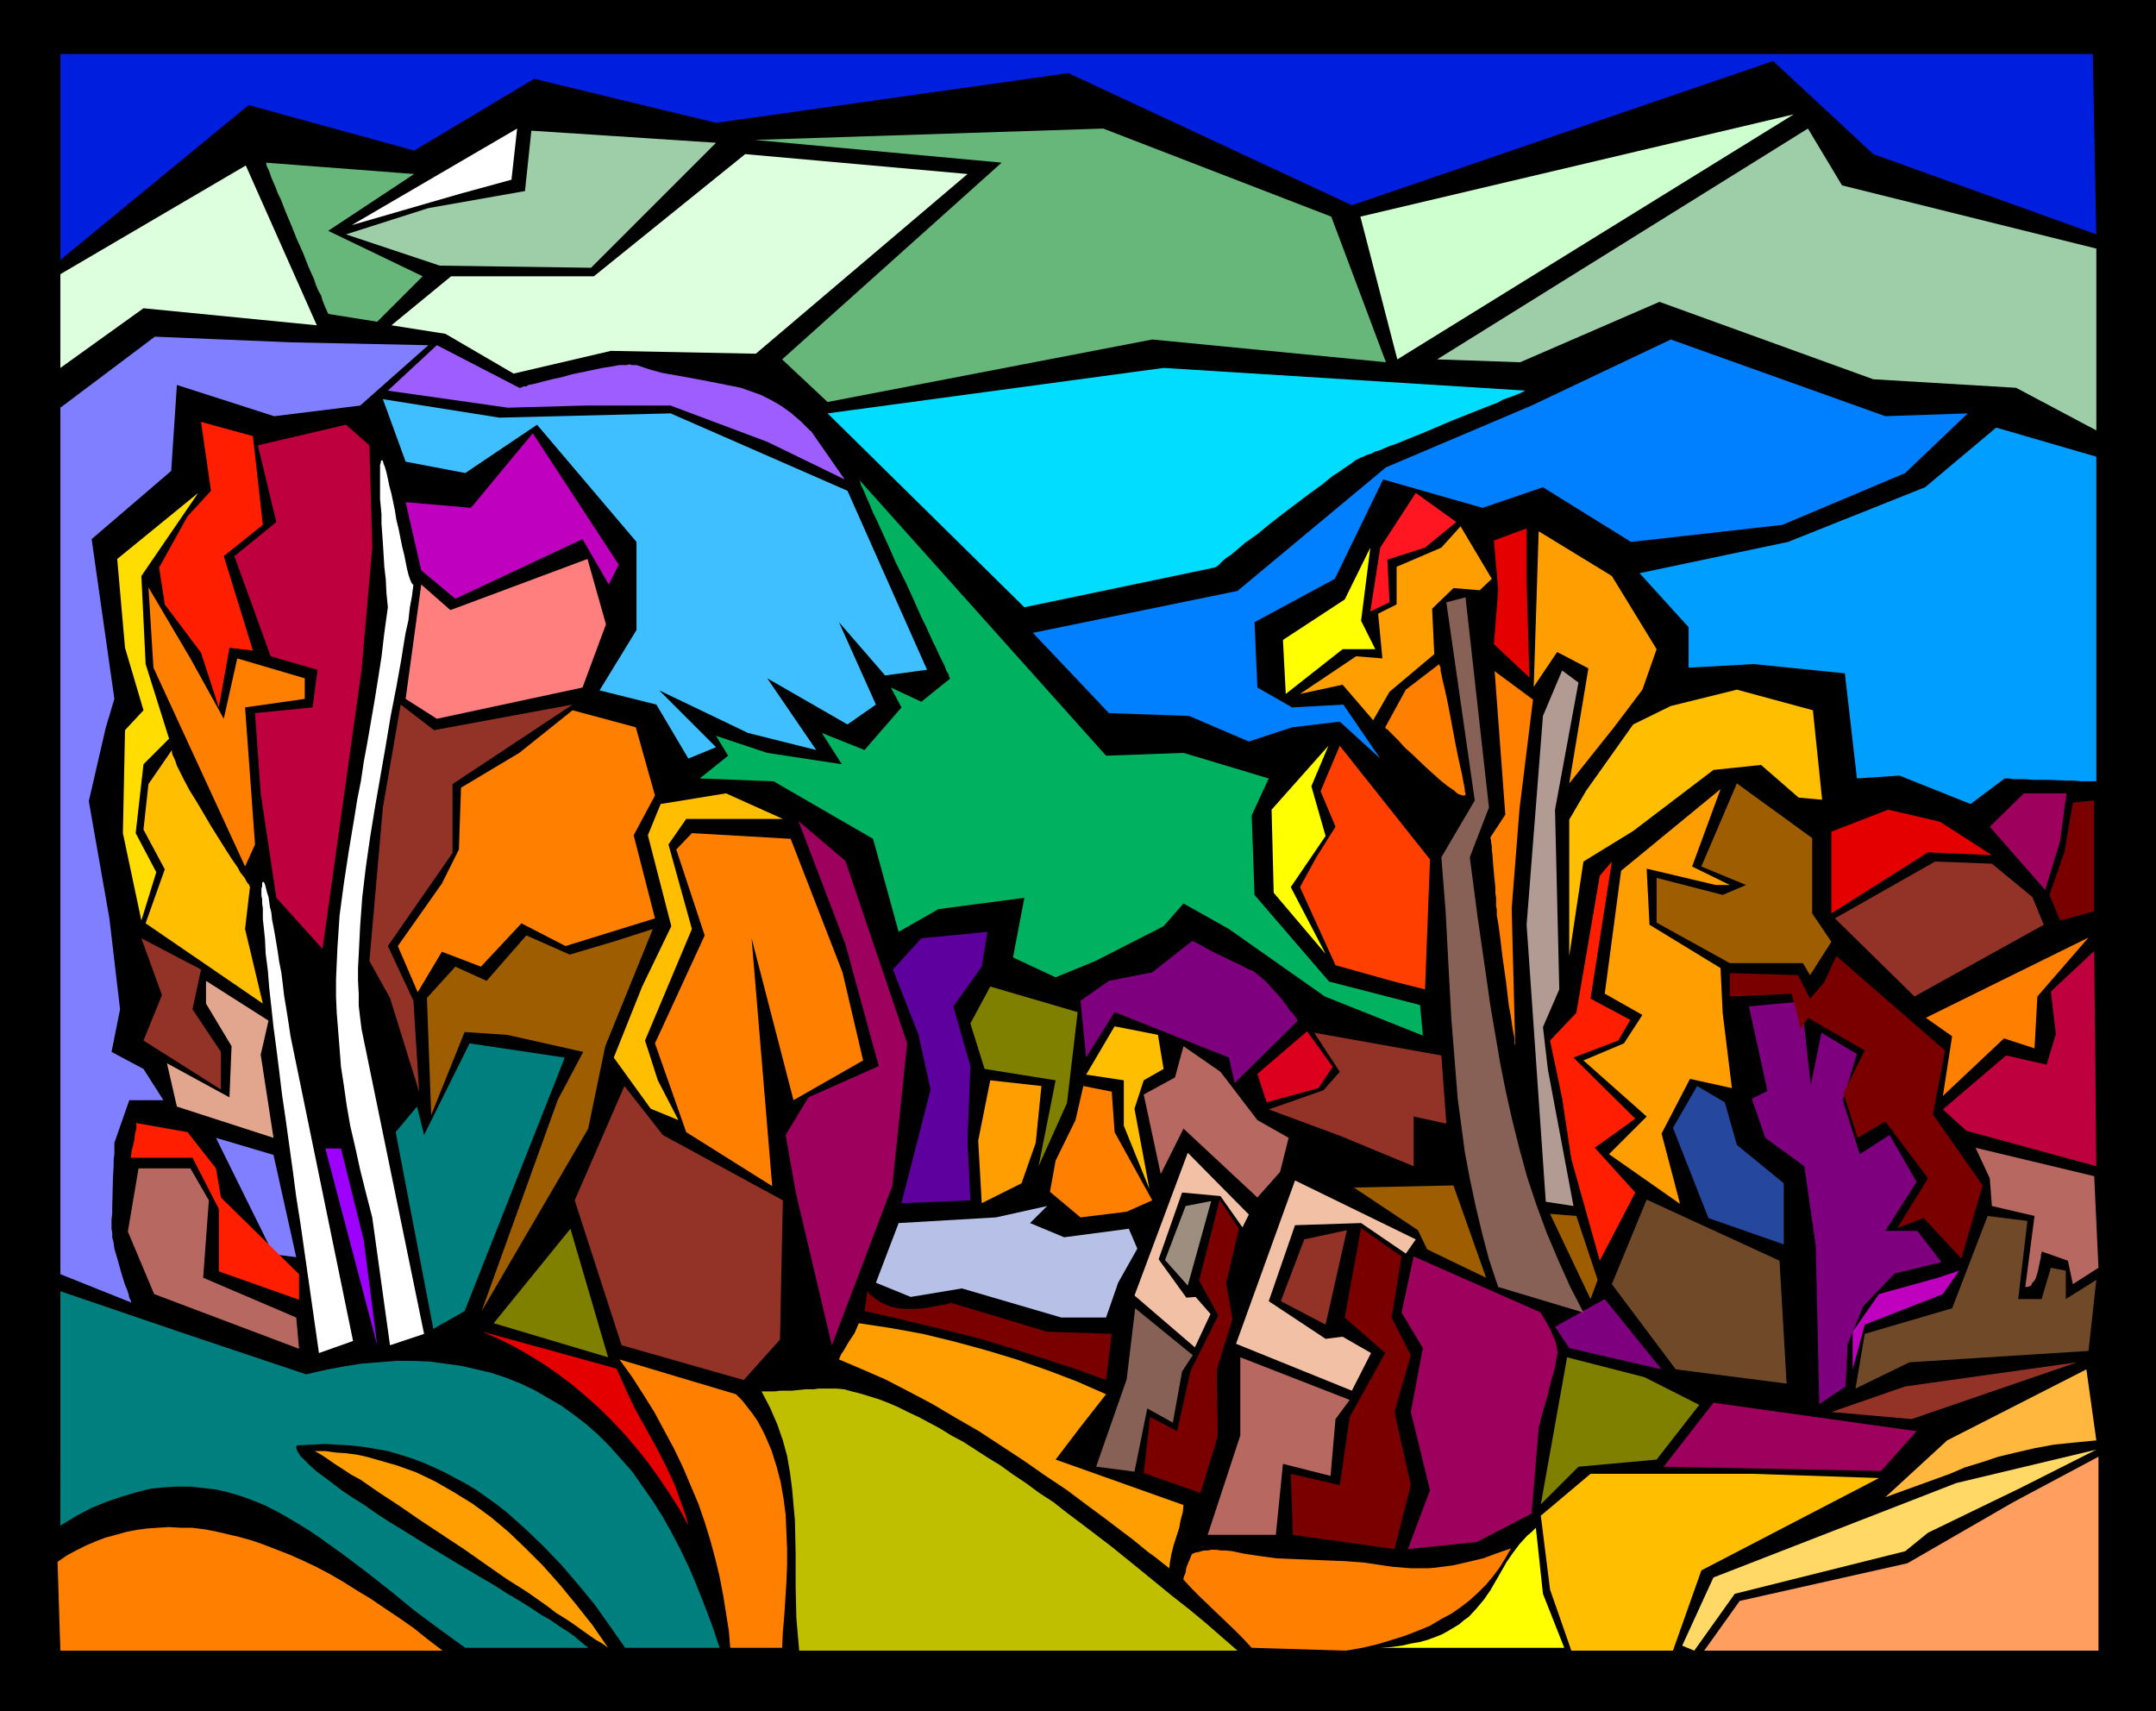 <?xml version="1.0" encoding="UTF-8" standalone="no"?>
<svg
   version="1.0"
   width="129.766mm"
   height="102.983mm"
   id="svg108"
   sodipodi:docname="Autumn Scene 2.wmf"
   xmlns:inkscape="http://www.inkscape.org/namespaces/inkscape"
   xmlns:sodipodi="http://sodipodi.sourceforge.net/DTD/sodipodi-0.dtd"
   xmlns="http://www.w3.org/2000/svg"
   xmlns:svg="http://www.w3.org/2000/svg">
  <rect width="100%" height="100%" fill="#333333" stroke="none"/>
  <sodipodi:namedview
     id="namedview108"
     pagecolor="#ffffff"
     bordercolor="#000000"
     borderopacity="0.25"
     inkscape:showpageshadow="2"
     inkscape:pageopacity="0.0"
     inkscape:pagecheckerboard="0"
     inkscape:deskcolor="#d1d1d1"
     inkscape:document-units="mm" />
  <defs
     id="defs1">
    <pattern
       id="WMFhbasepattern"
       patternUnits="userSpaceOnUse"
       width="6"
       height="6"
       x="0"
       y="0" />
  </defs>
  <path
     style="fill:#000000;fill-opacity:1;fill-rule:evenodd;stroke:none"
     d="M 0,0 H 490.455 V 389.228 H 0 Z"
     id="path1" />
  <path
     style="fill:#ff9e5e;fill-opacity:1;fill-rule:evenodd;stroke:none"
     d="m 477.366,375.494 v -44.109 l -19.392,10.341 -24.078,13.895 -38.138,8.563 -8.08,11.31 z"
     id="path2" />
  <path
     style="fill:#ffd866;fill-opacity:1;fill-rule:evenodd;stroke:none"
     d="m 476.881,329.769 -17.291,8.725 -21.008,10.179 -5.171,4.201 -38.784,9.694 -9.211,12.926 -2.747,-1.131 7.11,-15.511 55.267,-21.489 z"
     id="path3" />
  <path
     style="fill:#ffb73d;fill-opacity:1;fill-rule:evenodd;stroke:none"
     d="m 474.619,311.511 2.262,16.157 -5.01,0.485 -4.686,0.485 -4.363,0.808 -4.202,0.969 -4.04,0.969 -3.878,1.293 -3.717,1.131 -3.394,1.454 -14.706,5.332 14.059,-12.926 z"
     id="path4" />
  <path
     style="fill:#ffbf00;fill-opacity:1;fill-rule:evenodd;stroke:none"
     d="m 427.432,336.232 -29.088,-0.969 h -36.522 l -11.312,9.533 2.101,16.804 4.848,13.895 h 23.109 l 6.464,-18.258 z"
     id="path5" />
  <path
     style="fill:#ffff00;fill-opacity:1;fill-rule:evenodd;stroke:none"
     d="m 349.379,347.542 1.616,15.026 4.848,12.28 h -41.854 l 2.424,-0.162 2.424,-0.323 2.101,-0.485 1.939,-0.323 1.778,-0.485 1.778,-0.646 1.616,-0.646 1.454,-0.808 2.424,-1.454 1.131,-0.969 1.131,-0.808 1.778,-1.939 1.616,-1.939 1.454,-2.1 2.424,-4.201 1.293,-2.262 1.454,-2.1 1.454,-1.939 1.778,-1.939 0.97,-0.808 z"
     id="path6" />
  <path
     style="fill:#9e005e;fill-opacity:1;fill-rule:evenodd;stroke:none"
     d="m 435.996,325.568 -46.218,-6.463 -11.312,14.542 49.45,0.969 z"
     id="path7" />
  <path
     style="fill:#933226;fill-opacity:1;fill-rule:evenodd;stroke:none"
     d="m 472.518,309.896 -37.653,12.926 -18.261,-1.616 16.806,-5.817 z"
     id="path8" />
  <path
     style="fill:#7f007f;fill-opacity:1;fill-rule:evenodd;stroke:none"
     d="m 419.836,315.389 0.485,-9.694 3.555,-8.563 7.11,-7.432 10.666,-2.585 -5.494,-7.109 h -7.272 l 7.11,-11.148 -6.141,-10.664 -6.787,4.362 -3.878,-12.279 3.232,-10.502 -8.08,-4.847 -2.424,11.956 -2.101,-19.066 -11.958,1.131 4.202,19.227 -3.555,1.777 3.07,8.886 8.888,6.463 2.586,18.096 0.808,36.031 z"
     id="path9" />
  <path
     style="fill:#7a0000;fill-opacity:1;fill-rule:evenodd;stroke:none"
     d="m 393.496,226.686 v -5.332 l 15.514,0.485 2.747,5.332 3.232,-3.716 2.747,-5.978 24.725,21.489 -2.747,14.541 11.312,16.157 -4.848,16.642 -8.565,-9.21 -5.979,2.262 6.949,-11.31 -9.696,-12.926 -6.302,3.716 -3.232,-10.179 4.848,-9.694 -12.928,-7.432 -1.616,2.585 -2.101,-8.079 z"
     id="path10" />
  <path
     style="fill:#9e5e00;fill-opacity:1;fill-rule:evenodd;stroke:none"
     d="m 416.604,214.245 -4.363,-6.463 v -17.127 l -17.13,-12.441 -8.08,18.904 10.181,4.201 -5.333,2.262 -15.029,-3.878 v 10.179 l 16.645,9.21 h 16.645 l 1.616,2.747 z"
     id="path11" />
  <path
     style="fill:#ff9e00;fill-opacity:1;fill-rule:evenodd;stroke:none"
     d="m 391.395,179.507 -22.624,18.581 -3.717,27.952 8.565,4.847 -4.202,6.463 -9.211,3.878 14.382,12.764 -8.565,8.563 16.16,11.31 -4.202,-15.996 6.464,-12.441 9.534,2.1 -2.101,-17.127 -0.485,-10.179 -16.16,-9.856 -0.646,-12.764 15.675,3.716 h 3.232 l -8.565,-4.201 z"
     id="path12" />
  <path
     style="fill:#26479e;fill-opacity:1;fill-rule:evenodd;stroke:none"
     d="m 392.364,250.76 -6.302,-3.716 -5.494,9.533 8.08,20.52 17.13,5.978 v -13.895 l -10.666,-8.725 z"
     id="path13" />
  <path
     style="fill:#704928;fill-opacity:1;fill-rule:evenodd;stroke:none"
     d="m 374.588,272.896 -7.918,19.227 14.544,19.389 25.21,3.231 -1.616,-27.952 z"
     id="path14" />
  <path
     style="fill:#ff1e00;fill-opacity:1;fill-rule:evenodd;stroke:none"
     d="m 372.003,271.28 -9.211,-10.179 9.211,-6.624 -14.059,-13.895 10.181,-3.878 2.747,-4.686 -9.05,-4.847 4.848,-31.183 -2.747,3.231 -5.333,31.183 -5.979,6.301 2.747,13.087 2.101,13.895 6.464,23.105 z"
     id="path15" />
  <path
     style="fill:#704928;fill-opacity:1;fill-rule:evenodd;stroke:none"
     d="m 452.156,276.612 9.05,1.131 -2.101,17.773 h 5.333 l 2.101,-7.109 3.394,0.646 v 6.463 l 6.949,-4.362 -1.778,16.157 -40.723,2.585 -12.282,5.978 2.101,-12.441 19.877,-5.817 z"
     id="path16" />
  <path
     style="fill:#bf00bf;fill-opacity:1;fill-rule:evenodd;stroke:none"
     d="m 445.692,289.053 -3.717,5.332 -17.776,6.948 -2.747,10.179 v -8.563 l 5.979,-8.563 13.413,-3.716 z"
     id="path17" />
  <path
     style="fill:#b76860;fill-opacity:1;fill-rule:evenodd;stroke:none"
     d="m 477.366,288.407 -0.97,-20.843 -26.987,-6.463 3.232,6.948 0.485,6.301 9.696,2.262 -2.101,16.157 h 0.485 l 0.485,-0.162 0.323,-0.162 0.323,-0.646 0.485,-0.485 0.323,-0.646 0.485,-1.616 0.323,-1.616 0.323,-1.454 v -0.485 l 0.162,-0.485 v -0.162 -0.162 l 5.979,2.1 1.131,5.332 z"
     id="path18" />
  <path
     style="fill:#bf003f;fill-opacity:1;fill-rule:evenodd;stroke:none"
     d="m 447.308,257.223 -5.333,-4.847 14.382,-12.28 9.211,2.1 2.101,-6.948 -1.131,-9.694 9.858,-9.21 0.485,48.956 z"
     id="path19" />
  <path
     style="fill:#ff7f00;fill-opacity:1;fill-rule:evenodd;stroke:none"
     d="m 475.103,213.275 -37.006,18.258 5.979,4.201 -2.101,13.572 13.898,-13.087 6.949,2.262 0.646,-11.795 z"
     id="path20" />
  <path
     style="fill:#933226;fill-opacity:1;fill-rule:evenodd;stroke:none"
     d="m 417.412,208.913 18.099,17.773 29.411,-16.319 -2.586,-6.301 -9.211,-7.594 -12.928,-0.485 z"
     id="path21" />
  <path
     style="fill:#e50000;fill-opacity:1;fill-rule:evenodd;stroke:none"
     d="m 441.329,186.939 -11.797,-2.747 -12.928,5.009 v 18.581 l 21.978,-13.895 14.544,0.646 z"
     id="path22" />
  <path
     style="fill:#9e005e;fill-opacity:1;fill-rule:evenodd;stroke:none"
     d="m 452.641,188.07 7.757,-7.594 h 9.696 l -1.454,10.825 -3.394,11.148 z"
     id="path23" />
  <path
     style="fill:#7a0000;fill-opacity:1;fill-rule:evenodd;stroke:none"
     d="m 468.639,209.398 -2.424,-5.817 3.394,-9.694 1.939,-11.31 4.848,-0.485 v 25.205 z"
     id="path24" />
  <path
     style="fill:#7f7f00;fill-opacity:1;fill-rule:evenodd;stroke:none"
     d="m 386.547,319.59 -12.443,-6.301 -17.614,-4.524 -5.979,33.445 8.565,-8.563 17.776,-1.616 z"
     id="path25" />
  <path
     style="fill:#7f007f;fill-opacity:1;fill-rule:evenodd;stroke:none"
     d="m 377.982,311.511 -12.928,-15.996 -11.312,6.301 3.232,4.847 z"
     id="path26" />
  <path
     style="fill:#9e005e;fill-opacity:1;fill-rule:evenodd;stroke:none"
     d="m 320.291,352.389 15.675,-1.616 12.443,-6.463 1.616,-19.389 v -0.162 l 0.162,-0.485 0.162,-0.646 0.162,-0.808 0.323,-1.131 0.323,-1.131 0.808,-2.747 0.646,-2.747 0.808,-2.747 0.323,-1.293 0.162,-1.131 0.162,-0.808 0.162,-0.808 0.162,-0.646 -0.162,-0.646 -0.323,-1.616 -0.646,-1.616 -0.646,-1.454 -0.808,-1.454 -0.646,-1.131 -0.323,-0.485 -0.162,-0.323 -0.162,-0.323 v 0 l -28.926,-12.764 -2.747,12.764 4.848,8.079 -2.747,14.542 4.363,17.773 z"
     id="path27" />
  <path
     style="fill:#7a0000;fill-opacity:1;fill-rule:evenodd;stroke:none"
     d="m 318.836,285.821 -9.211,-6.463 -3.717,20.358 9.211,8.079 -8.08,14.542 -2.262,15.511 -11.15,-2.585 0.485,13.895 23.109,3.231 3.717,-14.542 -3.717,-16.642 3.717,-12.926 -4.363,-8.563 z"
     id="path28" />
  <path
     style="fill:#7a0000;fill-opacity:1;fill-rule:evenodd;stroke:none"
     d="m 281.83,279.52 -4.363,-6.624 -4.686,18.419 4.363,7.917 -6.302,12.603 -3.07,13.734 -6.141,-3.231 -1.454,12.764 12.928,4.524 3.878,-12.764 -0.162,-15.349 3.555,-11.472 -1.454,-8.079 z"
     id="path29" />
  <path
     style="fill:#933226;fill-opacity:1;fill-rule:evenodd;stroke:none"
     d="m 306.393,279.843 -9.696,2.1 -5.333,14.057 10.181,5.332 z"
     id="path30" />
  <path
     style="fill:#9e8e7f;fill-opacity:1;fill-rule:evenodd;stroke:none"
     d="m 275.528,273.219 -5.818,1.131 -4.686,12.28 5.171,5.817 z"
     id="path31" />
  <path
     style="fill:#f2c1a5;fill-opacity:1;fill-rule:evenodd;stroke:none"
     d="m 294.596,268.533 27.472,13.411 -2.262,3.231 -10.181,-6.948 -15.029,0.485 -5.979,17.288 12.928,8.563 3.878,-0.485 6.464,3.716 -4.363,8.563 -26.341,-10.664 z"
     id="path32" />
  <path
     style="fill:#f2c1a5;fill-opacity:1;fill-rule:evenodd;stroke:none"
     d="m 270.195,262.232 13.898,14.057 -1.454,2.908 -5.01,-7.109 -8.726,-0.808 -5.333,15.188 6.302,8.725 2.101,-0.162 3.394,3.878 -3.555,7.594 -13.736,-11.795 z"
     id="path33" />
  <path
     style="fill:#b76860;fill-opacity:1;fill-rule:evenodd;stroke:none"
     d="m 282.153,308.765 v 17.773 l -7.434,22.62 h 15.514 l 1.616,-16.157 10.827,2.747 1.131,-12.926 3.232,-4.362 z"
     id="path34" />
  <path
     style="fill:#876056;fill-opacity:1;fill-rule:evenodd;stroke:none"
     d="m 258.237,297.616 -1.939,16.157 -6.949,19.873 8.726,1.131 2.909,-14.38 5.818,3.231 2.101,-11.633 2.424,-3.716 z"
     id="path35" />
  <path
     style="fill:#933226;fill-opacity:1;fill-rule:evenodd;stroke:none"
     d="m 288.617,252.376 16.16,5.978 16.806,6.948 v -11.31 l 7.434,1.616 -1.131,-15.511 -28.926,-5.17 5.818,8.886 -3.717,4.201 z"
     id="path36" />
  <path
     style="fill:#dd001e;fill-opacity:1;fill-rule:evenodd;stroke:none"
     d="m 297.344,234.603 5.818,8.079 -3.232,4.847 -11.797,3.231 -2.101,-6.463 z"
     id="path37" />
  <path
     style="fill:#876056;fill-opacity:1;fill-rule:evenodd;stroke:none"
     d="m 340.814,292.769 -2.101,-6.301 -1.616,-6.14 -1.454,-6.14 -1.293,-6.14 -1.131,-5.978 -0.808,-6.14 -0.808,-5.978 -0.485,-6.14 -0.97,-12.118 -0.646,-12.118 -0.646,-12.28 -0.97,-12.28 7.595,-12.926 -6.464,-45.079 4.363,-1.131 5.333,47.825 -4.363,11.31 1.778,13.572 1.939,13.411 0.97,6.786 1.131,6.624 1.131,6.624 1.293,6.463 1.454,6.463 1.616,6.463 1.778,6.463 2.101,6.301 2.262,6.14 2.586,6.14 2.747,6.14 3.07,5.978 z"
     id="path38" />
  <path
     style="fill:#b29b93;fill-opacity:1;fill-rule:evenodd;stroke:none"
     d="m 351.641,273.38 -4.363,-63.013 3.717,-47.502 4.363,-10.341 3.717,2.747 -5.333,28.921 0.97,40.878 -3.717,8.563 1.131,9.694 5.818,31.022 z"
     id="path39" />
  <path
     style="fill:#9e5e00;fill-opacity:1;fill-rule:evenodd;stroke:none"
     d="m 308.009,270.149 22.624,-0.485 7.434,21.004 -13.413,-6.463 -2.101,-4.362 z"
     id="path40" />
  <path
     style="fill:#9e5e00;fill-opacity:1;fill-rule:evenodd;stroke:none"
     d="m 352.611,276.127 5.979,0.485 4.848,14.542 -1.616,4.362 z"
     id="path41" />
  <path
     style="fill:#ff3f00;fill-opacity:1;fill-rule:evenodd;stroke:none"
     d="m 325.3,195.503 -20.523,-25.852 -4.363,10.341 3.394,8.079 -4.363,6.948 -3.717,6.786 8.08,17.773 13.898,3.878 6.464,1.616 z"
     id="path42" />
  <path
     style="fill:#ffff00;fill-opacity:1;fill-rule:evenodd;stroke:none"
     d="m 302.192,169.651 -12.928,14.542 0.485,18.904 11.797,13.895 -7.918,-15.188 7.918,-11.633 -3.232,-11.31 z"
     id="path43" />
  <path
     style="fill:#ff9e00;fill-opacity:1;fill-rule:evenodd;stroke:none"
     d="m 356.974,178.214 10.181,-12.764 6.464,-8.563 3.232,-9.21 -10.181,-16.642 -16.645,-10.179 -0.646,20.358 -0.485,15.026 5.333,-7.917 7.11,3.716 z"
     id="path44" />
  <path
     style="fill:#e50000;fill-opacity:1;fill-rule:evenodd;stroke:none"
     d="m 347.278,120.21 v 11.795 l 0.646,22.135 -8.08,-7.594 0.97,-12.28 -0.97,-11.31 z"
     id="path45" />
  <path
     style="fill:#ff9e00;fill-opacity:1;fill-rule:evenodd;stroke:none"
     d="m 332.249,119.725 7.11,11.956 -2.747,2.585 -5.979,-0.485 -4.848,4.686 0.485,10.341 -10.181,8.563 -3.717,6.463 -6.949,-8.079 -9.696,2.1 12.766,-8.563 5.979,0.485 -0.97,-10.179 4.202,-2.1 v -8.563 l 10.181,-4.362 z"
     id="path46" />
  <path
     style="fill:#ff1621;fill-opacity:1;fill-rule:evenodd;stroke:none"
     d="m 331.28,118.756 -9.211,-6.624 -8.08,12.441 -2.262,14.542 4.363,-2.1 -0.485,-9.694 8.565,-2.747 z"
     id="path47" />
  <path
     style="fill:#ffff00;fill-opacity:1;fill-rule:evenodd;stroke:none"
     d="m 311.726,124.572 -5.818,11.795 -14.059,9.21 0.646,12.28 12.928,-10.179 h 7.434 l -3.232,-6.463 z"
     id="path48" />
  <path
     style="fill:#ff7f00;fill-opacity:1;fill-rule:evenodd;stroke:none"
     d="m 327.401,151.07 -7.595,5.817 -4.686,8.563 v 0 l 0.162,0.323 0.323,0.162 0.323,0.323 0.485,0.485 0.485,0.485 1.293,1.293 1.293,1.454 1.616,1.454 3.394,3.231 1.616,1.454 1.616,1.454 1.616,1.293 1.454,0.969 0.485,0.485 0.485,0.323 0.485,0.162 0.485,0.162 h 0.162 0.323 l 0.162,-0.162 v -0.323 l -0.162,-0.485 v -0.485 l -0.162,-0.808 -0.162,-0.808 -0.323,-1.777 -0.485,-2.1 -0.485,-2.262 -0.485,-2.424 -0.97,-5.17 -0.485,-2.585 -0.485,-2.424 -0.485,-2.262 -0.485,-1.939 -0.162,-0.808 -0.162,-0.808 -0.162,-0.646 v -0.646 l -0.162,-0.485 -0.162,-0.323 z"
     id="path49" />
  <path
     style="fill:#ffbf00;fill-opacity:1;fill-rule:evenodd;stroke:none"
     d="m 414.504,181.93 -2.101,-20.358 -17.291,-4.686 -15.029,3.716 -8.565,4.201 -10.666,15.026 -3.878,6.624 v 14.865 16.157 l 3.232,-21.489 11.312,-6.948 18.261,-13.895 10.827,-1.131 8.565,7.432 z"
     id="path50" />
  <path
     style="fill:#ffffff;fill-opacity:1;fill-rule:evenodd;stroke:none"
     d="m 88.718,306.018 -4.04,-29.083 -1.454,-5.655 -1.293,-5.17 -1.131,-5.17 -1.131,-4.847 -0.808,-4.686 -0.646,-4.524 -0.646,-4.201 -0.323,-4.201 -0.323,-4.039 -0.323,-4.039 -0.162,-3.716 v -3.878 l 0.162,-3.716 0.162,-3.555 0.485,-7.271 0.97,-7.271 1.131,-7.432 0.646,-3.878 0.646,-3.878 0.646,-4.039 0.808,-4.039 0.646,-4.362 0.808,-4.362 0.808,-4.686 0.808,-4.686 0.808,-5.009 0.808,-5.17 0.646,-5.493 0.808,-5.817 -0.323,-3.231 -0.162,-3.231 -0.323,-2.747 -0.162,-2.747 -0.162,-2.585 -0.162,-2.262 -0.162,-2.262 v -2.1 l -0.162,-1.777 -0.162,-1.616 v -1.454 -1.454 -1.131 -2.747 -0.646 -0.485 l 0.162,-0.323 v -0.323 l 0.162,-0.323 v 0 h 0.162 l 0.162,0.162 0.162,0.646 0.323,0.808 0.323,1.131 0.323,1.454 0.323,1.616 0.485,1.777 0.808,3.878 0.323,2.1 0.485,1.939 0.808,4.039 0.485,1.939 0.323,1.616 0.323,1.616 0.323,1.293 0.323,0.969 0.323,0.808 0.323,0.485 v 0 h 0.162 l -0.323,2.585 -0.485,2.585 -0.323,2.908 -0.646,2.908 -0.485,2.908 -0.485,3.07 -1.131,6.301 -1.293,6.624 -1.131,6.786 -2.424,13.895 -1.131,6.948 -0.97,6.786 -0.808,6.786 -0.485,6.624 -0.323,6.463 -0.162,3.07 v 2.908 l 0.162,2.908 v 2.747 l 0.323,2.747 0.323,2.585 14.221,69.315 z"
     id="path51" />
  <path
     style="fill:#ffffff;fill-opacity:1;fill-rule:evenodd;stroke:none"
     d="m 72.558,307.795 -4.202,-29.406 -0.97,-6.14 -0.808,-6.14 -0.808,-5.817 -0.808,-5.817 -0.808,-5.493 -0.646,-5.332 -0.646,-5.17 -0.646,-4.847 -0.485,-4.524 -0.485,-4.362 -0.323,-4.039 -0.485,-3.716 -0.162,-3.393 -0.323,-3.07 -0.162,-1.454 v -1.293 -1.131 l -0.162,-1.131 v -0.969 l -0.162,-0.808 v -1.616 l 0.162,-0.485 v -0.485 -0.323 l 0.162,-0.162 v -0.162 0 l 0.162,0.162 0.162,0.162 0.162,0.323 0.162,0.646 0.162,0.646 0.162,0.646 0.323,0.969 0.162,1.131 0.162,1.131 0.323,1.293 0.162,1.616 0.323,1.616 0.323,1.777 0.323,1.939 0.323,1.939 0.323,2.262 0.485,2.424 0.323,2.585 0.323,2.747 0.485,2.908 0.485,3.07 0.485,3.231 14.221,69.315 z"
     id="path52" />
  <path
     style="fill:#9e5e00;fill-opacity:1;fill-rule:evenodd;stroke:none"
     d="m 98.091,253.669 7.595,-18.904 9.696,0.646 17.291,3.878 -5.818,10.987 -17.291,47.987 24.24,-41.524 3.878,-18.742 10.827,-26.659 -8.565,2.747 -10.342,3.07 -9.858,-4.362 -9.05,10.341 -7.11,-3.231 -6.464,7.109 z"
     id="path53" />
  <path
     style="fill:#ff7f00;fill-opacity:1;fill-rule:evenodd;stroke:none"
     d="m 148.995,208.913 -4.848,-18.904 4.848,-9.048 -4.363,-15.511 -14.382,-3.878 -12.12,9.694 -13.251,7.917 -0.485,14.057 -3.878,7.755 -10.019,14.218 4.525,10.502 5.494,-9.21 8.888,3.393 9.211,-9.856 10.019,5.17 z"
     id="path54" />
  <path
     style="fill:#933226;fill-opacity:1;fill-rule:evenodd;stroke:none"
     d="M 95.344,248.337 94.051,227.655 88.234,215.214 102.939,194.048 v -15.673 l 27.31,-18.096 -31.512,5.817 -7.595,-5.817 -4.04,23.428 -3.07,34.9 4.686,8.402 z"
     id="path55" />
  <path
     style="fill:#ff7f7f;fill-opacity:1;fill-rule:evenodd;stroke:none"
     d="m 132.512,156.402 5.333,-14.38 -4.202,-14.865 -31.189,11.633 -6.626,-5.817 -3.555,26.013 7.11,4.524 z"
     id="path56" />
  <path
     style="fill:#007f7f;fill-opacity:1;fill-rule:evenodd;stroke:none"
     d="m 94.859,251.73 -4.848,5.817 8.565,44.756 7.11,-4.039 22.786,-57.681 -21.654,-3.231 -10.342,20.843 z"
     id="path57" />
  <path
     style="fill:#bf00bf;fill-opacity:1;fill-rule:evenodd;stroke:none"
     d="m 92.273,114.232 14.867,1.293 14.059,-16.965 19.554,29.891 -2.262,4.524 -5.979,-10.341 -28.926,13.572 -7.757,-6.463 z"
     id="path58" />
  <path
     style="fill:#bf003f;fill-opacity:1;fill-rule:evenodd;stroke:none"
     d="m 84.032,101.306 -5.333,-4.686 -20.038,4.686 4.202,17.45 -9.534,7.755 8.242,22.782 10.666,3.07 -1.131,8.563 -13.09,1.293 1.293,18.258 3.555,23.751 10.504,11.633 8.888,-63.498 2.424,-27.79 z"
     id="path59" />
  <path
     style="fill:#ff1e00;fill-opacity:1;fill-rule:evenodd;stroke:none"
     d="m 57.53,99.205 -11.797,-3.231 2.262,15.673 -5.333,5.817 -6.464,11.633 1.293,8.402 8.242,10.987 4.04,12.441 2.424,-13.572 5.333,0.646 -6.626,-21.489 8.888,-7.109 z"
     id="path60" />
  <path
     style="fill:#ff7f00;fill-opacity:1;fill-rule:evenodd;stroke:none"
     d="m 33.774,133.62 1.131,18.258 20.846,45.24 2.262,-5.009 -2.262,-31.183 13.574,-1.939 v -4.686 l -15.352,-4.524 -3.07,13.734 -7.595,-13.734 z"
     id="path61" />
  <path
     style="fill:#ffdd00;fill-opacity:1;fill-rule:evenodd;stroke:none"
     d="m 45.086,112.131 -12.928,18.904 0.97,20.035 5.333,16.965 -5.818,5.817 -1.778,15.673 4.686,8.886 -3.394,10.987 -4.202,-19.873 0.485,-23.428 4.202,-4.524 -4.202,-14.218 -1.778,-20.197 z"
     id="path62" />
  <path
     style="fill:#ffbf00;fill-opacity:1;fill-rule:evenodd;stroke:none"
     d="m 39.107,170.62 v 0.485 l 0.162,0.646 0.323,0.646 0.323,0.808 0.323,0.969 0.485,0.969 1.131,2.262 1.293,2.424 1.616,2.585 3.232,5.493 1.616,2.585 1.616,2.585 1.454,2.262 1.454,2.1 0.485,0.969 0.646,0.808 0.485,0.646 0.323,0.646 0.323,0.485 0.323,0.323 v 0.323 h 0.162 l -1.131,9.694 4.04,16.965 -26.664,-18.258 4.363,-12.28 -4.848,-9.048 1.131,-10.341 z"
     id="path63" />
  <path
     style="fill:#933226;fill-opacity:1;fill-rule:evenodd;stroke:none"
     d="m 32.158,213.437 4.686,12.926 -4.202,10.341 17.614,11.148 v -8.563 l -6.464,-9.694 1.939,-9.048 z"
     id="path64" />
  <path
     style="fill:#e2a58e;fill-opacity:1;fill-rule:evenodd;stroke:none"
     d="m 40.238,251.73 21.978,7.109 -2.909,-18.904 1.778,-7.755 -14.221,-9.048 v 5.17 l 5.818,9.694 -0.485,11.633 -14.221,-7.755 z"
     id="path65" />
  <path
     style="fill:#7f7fff;fill-opacity:1;fill-rule:evenodd;stroke:none"
     d="m 49.126,258.839 13.09,26.498 5.171,0.646 -5.171,-23.266 z"
     id="path66" />
  <path
     style="fill:#ff1e00;fill-opacity:1;fill-rule:evenodd;stroke:none"
     d="m 30.866,255.446 11.797,2.1 6.464,8.24 1.131,6.624 17.776,17.45 v 5.817 L 49.773,289.214 V 274.996 L 43.794,263.363 H 29.734 v -0.162 -0.162 l 0.162,-0.485 v -0.485 l 0.323,-1.293 0.323,-1.293 0.162,-1.454 0.323,-1.293 v -0.485 -0.485 -0.162 z"
     id="path67" />
  <path
     style="fill:#9e00ff;fill-opacity:1;fill-rule:evenodd;stroke:none"
     d="m 74.013,261.262 h 3.555 l 5.171,20.843 3.07,23.913 z"
     id="path68" />
  <path
     style="fill:#b76860;fill-opacity:1;fill-rule:evenodd;stroke:none"
     d="m 31.512,265.786 h 11.797 l 4.202,7.271 -1.293,17.611 21.17,9.048 0.646,7.109 -32.966,-12.441 -5.979,-14.218 z"
     id="path69" />
  <path
     style="fill:#ffbf00;fill-opacity:1;fill-rule:evenodd;stroke:none"
     d="m 165.155,180.476 -14.867,2.424 -2.909,7.109 5.333,20.681 -6.626,13.734 -6.464,16.157 8.403,11.633 6.302,2.585 -4.686,-9.048 -2.909,-9.048 10.666,-25.367 -5.333,-19.227 4.04,-5.817 H 178.083 Z"
     id="path70" />
  <path
     style="fill:#ff7f00;fill-opacity:1;fill-rule:evenodd;stroke:none"
     d="m 179.861,190.817 11.797,30.376 4.686,20.035 -15.837,9.048 -9.534,-36.838 4.686,56.389 -19.554,-12.28 -7.11,-20.197 11.312,-24.559 -6.464,-19.55 3.555,-3.716 z"
     id="path71" />
  <path
     style="fill:#933226;fill-opacity:1;fill-rule:evenodd;stroke:none"
     d="m 142.046,247.044 -11.312,26.013 10.666,32.961 27.795,7.917 8.242,-9.21 0.646,-31.668 -27.31,-14.865 z"
     id="path72" />
  <path
     style="fill:#9e005e;fill-opacity:1;fill-rule:evenodd;stroke:none"
     d="m 181.638,186.778 10.666,9.048 14.059,41.524 -3.394,32.476 -13.736,36.192 -8.242,-34.9 -2.262,-12.926 5.171,-8.563 15.998,-7.109 -7.595,-27.79 z"
     id="path73" />
  <path
     style="fill:#b7c1e8;fill-opacity:1;fill-rule:evenodd;stroke:none"
     d="m 204.424,278.228 22.139,-1.293 11.635,-2.585 -3.878,3.878 7.757,3.231 14.706,-1.939 1.939,4.524 -4.363,7.755 -2.747,7.917 h -10.181 l -22.624,-6.624 -11.635,1.939 -7.918,-3.231 z"
     id="path74" />
  <path
     style="fill:#7a0000;fill-opacity:1;fill-rule:evenodd;stroke:none"
     d="m 197.313,293.738 0.162,0.162 0.323,0.485 0.646,0.485 0.808,0.646 0.97,0.646 1.293,0.646 1.293,0.485 1.616,0.323 1.778,0.162 h 1.939 l 1.939,-0.162 1.939,-0.323 1.616,-0.323 0.808,-0.162 h 0.485 l 0.485,-0.162 0.485,-0.162 h 0.162 0.162 v -0.162 l 21.978,6.624 14.706,0.485 -1.293,10.502 -7.11,-2.585 -6.949,-2.262 -7.11,-2.262 -6.787,-2.1 -6.949,-1.777 -6.787,-1.616 -6.626,-1.616 -6.626,-1.454 z"
     id="path75" />
  <path
     style="fill:#ff9e00;fill-opacity:1;fill-rule:evenodd;stroke:none"
     d="m 195.374,301.009 7.434,1.131 7.11,1.293 7.272,1.777 7.11,1.939 6.949,2.1 6.949,2.424 6.787,2.585 6.626,2.908 -5.818,7.432 -5.656,7.432 29.088,10.341 -0.162,1.616 -0.485,1.777 -0.323,1.777 -1.293,4.039 -0.485,1.939 -0.323,1.777 -0.162,1.454 -1.454,-1.131 -1.616,-1.293 -1.778,-1.293 -1.778,-1.454 -1.778,-1.454 -1.939,-1.454 -4.04,-3.07 -4.363,-3.231 -4.525,-3.393 -4.848,-3.231 -4.848,-3.393 -5.171,-3.393 -5.171,-3.393 -5.333,-3.07 -5.171,-3.07 -5.494,-2.908 -5.333,-2.747 -5.171,-2.262 -5.333,-2.262 0.485,-1.131 0.646,-0.969 1.131,-1.939 1.293,-1.939 0.485,-1.131 z"
     id="path76" />
  <path
     style="fill:#bfbf00;fill-opacity:1;fill-rule:evenodd;stroke:none"
     d="m 190.203,315.874 1.778,0.162 1.778,0.485 1.939,0.485 2.101,0.646 2.101,0.646 2.101,0.808 2.262,0.969 2.262,1.131 2.424,1.131 2.424,1.293 2.424,1.293 2.586,1.616 2.747,1.454 2.747,1.777 2.747,1.777 2.909,1.777 2.909,2.1 2.909,1.939 3.07,2.262 3.232,2.1 3.07,2.424 3.232,2.424 3.394,2.585 3.394,2.585 3.394,2.747 3.394,2.747 3.555,2.908 3.555,2.908 3.717,2.908 3.717,3.07 3.717,3.231 3.717,3.231 h -24.886 -49.934 -24.886 l -0.323,-3.716 -0.323,-3.716 -0.162,-7.271 v -7.432 l -0.162,-7.432 -0.323,-3.555 -0.323,-3.716 -0.485,-3.716 -0.646,-3.716 -0.97,-3.555 -1.293,-3.716 -1.616,-3.716 -1.939,-3.716 h 3.07 l 1.131,-0.162 h 0.97 1.778 l 3.07,-0.323 h 1.939 l 0.97,-0.162 h 1.131 z"
     id="path77" />
  <path
     style="fill:#ff7f00;fill-opacity:1;fill-rule:evenodd;stroke:none"
     d="m 140.915,309.249 26.502,7.917 1.454,1.454 1.131,1.454 1.131,1.454 1.131,1.616 0.97,1.777 0.808,1.616 1.454,3.393 1.131,3.555 0.97,3.716 0.646,3.716 0.485,3.716 0.162,3.878 0.162,3.716 v 3.878 l -0.162,3.878 -0.485,7.594 -0.323,3.716 -0.162,3.555 h -1.616 -1.616 -5.333 -1.454 -1.778 l -0.323,-3.878 -0.646,-4.039 -0.646,-4.039 -0.808,-4.201 -0.97,-4.039 -1.131,-4.201 -1.293,-4.201 -1.454,-4.201 -1.778,-4.201 -1.778,-4.201 -1.939,-4.039 -2.262,-4.201 -2.262,-4.201 -2.424,-3.878 -2.586,-4.039 z"
     id="path78" />
  <path
     style="fill:#7f7f00;fill-opacity:1;fill-rule:evenodd;stroke:none"
     d="m 112.312,301.009 26.018,7.755 -8.565,-29.245 z"
     id="path79" />
  <path
     style="fill:#e50000;fill-opacity:1;fill-rule:evenodd;stroke:none"
     d="m 109.726,302.948 15.352,4.201 15.19,4.201 1.939,4.362 2.101,4.524 2.424,4.362 2.424,4.362 2.262,4.362 2.101,4.524 0.808,2.262 0.808,2.262 0.808,2.262 0.646,2.424 -2.101,-3.878 -2.262,-3.555 -2.424,-3.555 -2.424,-3.393 -2.586,-3.231 -2.747,-3.231 -2.747,-2.908 -2.909,-2.908 -3.07,-2.747 -3.07,-2.585 -3.232,-2.424 -3.232,-2.262 -3.394,-2.1 -3.394,-1.939 -3.555,-1.777 z"
     id="path80" />
  <path
     style="fill:#007f7f;fill-opacity:1;fill-rule:evenodd;stroke:none"
     d="m 13.736,293.738 27.957,9.533 27.957,9.371 4.202,-0.969 4.202,-0.808 4.04,-0.646 4.04,-0.323 4.04,-0.323 h 3.717 l 3.878,0.162 3.555,0.485 3.555,0.485 3.555,0.808 3.394,0.808 3.394,1.131 3.232,1.293 3.07,1.454 3.07,1.777 3.07,1.777 2.909,2.1 2.747,2.1 2.747,2.424 2.586,2.585 2.586,2.908 2.586,2.908 2.262,3.231 2.262,3.231 2.262,3.555 2.101,3.716 2.101,4.039 1.939,4.039 1.778,4.201 1.778,4.524 1.778,4.686 1.616,4.847 h -21.493 l -3.394,-4.847 -3.555,-5.009 -3.717,-4.524 -3.878,-4.524 -4.04,-4.201 -4.202,-4.039 -4.202,-3.716 -2.262,-1.777 -4.525,-3.231 -2.424,-1.454 -2.424,-1.293 -2.424,-1.293 -2.424,-1.131 -2.586,-1.131 -2.586,-0.969 -2.586,-0.808 -2.747,-0.808 -2.747,-0.485 -2.909,-0.485 -2.909,-0.323 -2.909,-0.162 -2.909,-0.162 -3.07,0.162 -3.232,0.162 -0.162,0.323 v 0.323 l 0.323,0.808 0.323,0.485 0.323,0.485 0.97,0.969 1.131,1.131 1.616,1.454 1.778,1.293 1.939,1.454 2.101,1.616 2.424,1.616 2.586,1.616 2.747,1.939 2.747,1.777 2.909,1.777 5.979,3.716 6.141,3.716 5.979,3.555 3.07,1.777 2.747,1.777 2.747,1.616 2.586,1.616 2.424,1.616 2.262,1.293 2.101,1.454 1.778,1.131 1.616,1.131 1.293,1.131 0.97,0.808 0.485,0.323 0.323,0.323 h -27.957 l -5.818,-4.201 -5.656,-4.201 -5.333,-4.362 -5.333,-4.201 -5.333,-4.039 -5.171,-3.716 -2.586,-1.777 -2.586,-1.616 -2.747,-1.616 -2.586,-1.454 -2.586,-1.293 -2.747,-1.131 -2.747,-0.969 -2.747,-0.808 -2.747,-0.646 -2.909,-0.323 -2.909,-0.323 h -2.909 l -3.07,0.162 -3.07,0.323 -3.232,0.808 -3.232,0.969 -3.394,1.131 -3.555,1.454 -3.394,1.777 -3.717,2.262 z"
     id="path81" />
  <path
     style="fill:#ff7f00;fill-opacity:1;fill-rule:evenodd;stroke:none"
     d="m 13.736,375.494 -0.162,-5.009 -0.323,-10.179 -0.162,-5.009 2.101,-1.454 2.101,-1.131 2.262,-1.131 2.262,-0.969 2.101,-0.808 2.424,-0.646 2.262,-0.646 2.424,-0.485 2.424,-0.323 2.424,-0.162 2.586,-0.162 2.586,0.162 h 2.586 l 2.747,0.323 2.586,0.485 2.747,0.646 2.747,0.646 2.909,0.808 2.747,0.969 2.909,1.131 2.909,1.131 2.909,1.293 3.07,1.454 3.07,1.616 3.07,1.777 3.07,1.939 3.232,1.939 3.07,2.1 3.394,2.262 3.232,2.262 3.232,2.585 3.394,2.585 z"
     id="path82" />
  <path
     style="fill:#ff9e00;fill-opacity:1;fill-rule:evenodd;stroke:none"
     d="m 138.329,374.848 -3.555,-5.17 -3.717,-4.686 -3.717,-4.524 -3.878,-4.362 -3.878,-3.878 -3.878,-3.716 -4.04,-3.393 -4.202,-3.07 -4.202,-2.585 -4.202,-2.424 -4.363,-2.1 -2.262,-0.808 -2.262,-0.808 -2.262,-0.646 -2.262,-0.646 -2.262,-0.646 -2.262,-0.485 -2.424,-0.323 -2.424,-0.162 -2.262,-0.323 h -2.424 l 1.454,0.808 1.454,0.969 1.616,1.131 1.778,1.131 1.939,1.293 2.101,1.131 2.101,1.454 2.101,1.454 4.686,3.07 4.686,3.231 10.019,6.624 4.848,3.393 4.848,3.393 4.848,3.07 4.363,3.07 2.101,1.616 2.101,1.293 1.939,1.293 1.778,1.293 1.616,1.131 1.616,1.131 1.454,0.808 z"
     id="path83" />
  <path
     style="fill:#ff7f00;fill-opacity:1;fill-rule:evenodd;stroke:none"
     d="m 271.164,353.52 h 0.162 v -0.162 h 0.323 l 0.162,-0.162 0.97,-0.162 0.485,-0.162 0.646,-0.162 h 0.808 l 0.808,-0.162 h 1.131 l 1.131,0.162 h 1.131 l 1.454,0.162 1.454,0.323 1.616,0.323 3.394,0.485 3.555,0.485 3.717,0.162 3.878,0.162 3.878,0.162 4.202,0.162 4.202,0.323 4.363,0.646 2.262,0.323 2.101,0.162 1.939,0.162 h 2.101 1.939 l 1.778,-0.162 3.717,-0.485 3.555,-0.808 3.394,-0.808 3.07,-1.131 3.232,-1.131 -1.293,2.262 -1.293,2.1 -1.454,1.939 -1.616,1.939 -1.778,1.777 -1.939,1.777 -2.101,1.616 -2.101,1.454 -2.424,1.293 -2.424,1.454 -2.747,1.131 -2.909,1.131 -3.07,0.969 -3.232,0.969 -3.394,0.808 -3.717,0.646 -10.666,-0.323 -5.494,-0.162 -5.333,-0.162 -1.939,-2.1 -1.939,-1.939 -7.757,-7.432 -1.939,-1.939 -1.939,-2.1 v -0.162 -0.162 l 0.162,-0.485 0.323,-0.808 0.162,-1.131 0.808,-1.939 0.323,-0.808 z"
     id="path84" />
  <path
     style="fill:#ff9e00;fill-opacity:1;fill-rule:evenodd;stroke:none"
     d="m 223.331,273.704 -0.808,-14.218 2.747,-13.734 11.635,1.293 -1.293,12.926 -3.232,9.21 z"
     id="path85" />
  <path
     style="fill:#7f7f00;fill-opacity:1;fill-rule:evenodd;stroke:none"
     d="m 223.977,243.166 -3.232,-10.341 4.525,-8.402 19.877,5.817 -2.424,20.681 -6.464,14.38 3.878,-19.55 z"
     id="path86" />
  <path
     style="fill:#5e009e;fill-opacity:1;fill-rule:evenodd;stroke:none"
     d="m 203.131,220.546 6.464,-7.109 15.029,-1.454 -1.293,7.917 -6.464,9.048 3.878,13.572 -0.646,16.965 0.646,13.572 -15.675,0.646 6.626,-25.852 -2.747,-12.441 z"
     id="path87" />
  <path
     style="fill:#ff7f00;fill-opacity:1;fill-rule:evenodd;stroke:none"
     d="m 238.845,271.118 1.293,-7.109 4.525,-9.21 1.778,-7.755 6.464,1.293 0.646,9.21 8.565,15.511 -5.818,2.585 -10.504,1.293 z"
     id="path88" />
  <path
     style="fill:#ffbf00;fill-opacity:1;fill-rule:evenodd;stroke:none"
     d="m 247.086,244.459 6.464,-10.987 9.858,1.939 1.293,7.755 -4.525,2.585 -2.101,6.463 3.394,18.258 -5.818,-14.38 V 245.751 Z"
     id="path89" />
  <path
     style="fill:#b76860;fill-opacity:1;fill-rule:evenodd;stroke:none"
     d="m 269.225,237.996 8.403,5.817 8.403,10.987 7.11,4.039 -1.939,7.755 -5.171,5.817 -16.806,-15.673 -5.171,10.341 -3.878,-18.096 7.11,-3.878 z"
     id="path90" />
  <path
     style="fill:#7f007f;fill-opacity:1;fill-rule:evenodd;stroke:none"
     d="m 245.793,227.655 6.464,-4.524 9.858,-1.939 9.05,-7.109 h 0.162 l 0.323,0.162 0.323,0.162 0.646,0.323 0.646,0.323 0.808,0.485 1.778,0.969 4.363,2.1 2.101,0.969 1.778,0.969 0.97,0.323 0.808,0.646 0.97,0.808 0.97,0.808 1.778,1.939 1.778,1.939 1.454,1.939 0.646,0.969 0.646,0.646 0.485,0.646 0.323,0.485 0.162,0.323 0.162,0.162 -14.382,14.218 -1.293,-5.817 -26.018,-10.341 -6.464,10.341 z"
     id="path91" />
  <path
     style="fill:#7f7fff;fill-opacity:1;fill-rule:evenodd;stroke:none"
     d="m 13.736,289.861 16.16,6.463 v 0.162 -0.162 l -0.162,-0.485 -0.323,-0.646 -0.162,-0.808 -0.323,-0.969 -0.485,-1.131 -0.808,-2.585 -0.808,-2.908 -0.808,-2.747 -0.162,-1.293 -0.323,-1.293 v -0.969 l -0.162,-0.969 v -2.1 l 0.162,-1.454 v -1.454 l 0.162,-6.463 0.162,-3.07 v -1.293 l 0.162,-1.131 v -1.131 -0.808 -0.646 l 3.394,-9.694 h 7.757 l -4.525,-7.109 -7.272,-3.878 1.939,-9.694 -2.424,-20.681 -4.686,-26.659 3.878,-16.804 1.939,-6.463 -5.171,-36.354 18.099,-15.511 1.293,-19.55 22.139,7.109 L 81.931,92.258 97.445,78.524 66.256,77.878 35.229,76.585 13.736,92.743 Z"
     id="path92" />
  <path
     style="fill:#9e5eff;fill-opacity:1;fill-rule:evenodd;stroke:none"
     d="m 99.384,78.524 18.746,9.694 h 0.162 0.162 l 0.323,-0.162 0.323,-0.162 h 0.646 l 0.485,-0.323 1.616,-0.323 1.778,-0.485 1.939,-0.485 2.262,-0.485 2.262,-0.646 4.686,-0.969 2.262,-0.485 2.101,-0.323 1.778,-0.323 h 1.616 l 0.646,-0.162 0.646,0.162 h 0.485 0.485 l 2.909,0.969 2.909,0.808 2.747,0.485 2.747,0.485 2.586,0.485 2.586,0.485 4.848,0.969 2.424,0.485 2.262,0.808 2.262,0.808 2.262,1.131 2.262,1.293 2.262,1.616 2.262,1.939 2.262,2.262 v -0.162 l 7.757,11.148 -17.614,-8.563 -21.978,-8.24 H 133.158 L 115.544,92.743 88.234,88.865 Z"
     id="path93" />
  <path
     style="fill:#3fbfff;fill-opacity:1;fill-rule:evenodd;stroke:none"
     d="m 192.789,111.646 18.099,40.716 -9.534,1.293 -10.504,-12.118 8.403,18.742 -6.464,4.524 -18.261,-10.502 11.15,16.319 -15.514,-3.878 -20.2,-9.694 12.928,12.926 -6.302,2.585 -7.272,-12.279 -12.928,-3.231 8.403,-13.734 v -20.035 l -22.624,-26.659 -16.322,10.987 -13.574,-2.585 -5.171,-14.218 26.502,4.201 38.946,-0.969 z"
     id="path94" />
  <path
     style="fill:#00b260;fill-opacity:1;fill-rule:evenodd;stroke:none"
     d="m 195.374,109.061 56.237,62.852 17.614,-0.646 19.392,5.817 -3.878,8.402 0.646,18.096 16.968,19.712 20.685,5.332 0.646,6.948 -22.301,-8.886 -21.816,-15.349 -10.342,-5.817 -4.525,5.17 -15.514,7.917 -9.05,3.716 -9.696,-4.524 2.586,-13.572 -19.554,2.585 -9.05,5.17 -5.818,-21.166 -22.624,-13.087 -16.806,-0.646 6.464,-5.17 -2.747,-4.524 11.635,3.878 16.968,2.585 -4.525,-7.109 9.696,3.878 8.403,-9.694 -2.424,-4.524 6.949,3.231 6.626,-5.332 h -0.162 l -0.162,-0.485 -0.162,-0.485 -0.485,-0.808 -0.323,-0.969 -0.646,-1.293 -0.646,-1.293 -0.646,-1.454 -0.808,-1.616 -0.808,-1.777 -0.808,-1.777 -0.97,-1.939 -1.778,-4.039 -1.939,-4.201 -2.101,-4.201 -1.778,-4.039 -1.778,-3.878 -0.808,-1.777 -0.808,-1.616 -0.646,-1.616 -0.646,-1.454 -0.485,-1.131 -0.485,-1.131 -0.485,-0.969 -0.162,-0.646 -0.162,-0.485 z"
     id="path95" />
  <path
     style="fill:#009eff;fill-opacity:1;fill-rule:evenodd;stroke:none"
     d="m 476.881,177.73 v -73.839 l -22.786,-6.624 -16.16,13.572 -31.189,12.441 -33.774,7.109 11.15,12.279 v 9.21 l 14.867,-0.808 20.685,2.1 2.747,23.913 9.696,-0.646 16.16,6.463 7.757,-5.817 h 0.97 l 0.97,0.162 h 1.131 1.616 l 1.778,0.162 h 3.717 l 3.717,0.162 h 1.778 l 1.616,0.162 h 1.293 1.131 z"
     id="path96" />
  <path
     style="fill:#007fff;fill-opacity:1;fill-rule:evenodd;stroke:none"
     d="m 447.631,94.035 -18.746,0.646 -48.803,-17.45 -31.674,15.026 -33.128,14.057 -33.774,28.114 -46.541,9.533 17.291,18.258 18.261,0.646 13.574,5.817 9.858,-3.231 10.827,-1.293 9.211,8.402 -8.403,-12.279 -11.635,0.646 -7.918,-4.524 -0.646,-14.865 18.261,-9.856 10.989,-22.62 22.624,6.463 13.736,-4.686 20.038,12.441 34.421,-3.878 27.957,-11.795 z"
     id="path97" />
  <path
     style="fill:#00ddff;fill-opacity:1;fill-rule:evenodd;stroke:none"
     d="m 347.116,88.865 -82.416,-5.17 -76.437,10.341 44.763,44.109 43.309,-9.048 v 0 l 0.323,-0.162 0.485,-0.323 0.485,-0.485 0.646,-0.646 0.808,-0.646 0.97,-0.646 0.97,-0.808 1.131,-0.969 1.131,-0.969 2.747,-1.939 2.747,-2.262 2.909,-2.262 5.979,-4.524 2.909,-2.1 2.586,-2.1 1.293,-0.808 1.131,-0.808 0.97,-0.646 0.97,-0.646 0.808,-0.646 0.646,-0.323 0.646,-0.323 0.485,-0.162 0.323,-0.162 0.646,-0.323 0.808,-0.162 0.808,-0.485 1.131,-0.323 1.131,-0.485 1.131,-0.485 1.454,-0.485 2.747,-1.131 3.232,-1.293 6.464,-2.747 3.232,-1.293 3.232,-1.293 2.909,-1.131 1.293,-0.485 1.131,-0.646 1.293,-0.485 0.97,-0.323 0.808,-0.323 0.808,-0.323 0.646,-0.323 0.323,-0.162 0.323,-0.162 z"
     id="path98" />
  <path
     style="fill:#9ecea8;fill-opacity:1;fill-rule:evenodd;stroke:none"
     d="m 476.881,56.55 -57.853,-14.38 -7.757,-12.926 -84.355,52.511 18.907,0.646 31.674,-13.734 48.642,17.611 32.482,1.939 18.261,9.694 z"
     id="path99" />
  <path
     style="fill:#ceffce;fill-opacity:1;fill-rule:evenodd;stroke:none"
     d="m 408.04,26.013 -98.576,23.266 8.403,32.476 z"
     id="path100" />
  <path
     style="fill:#68b77a;fill-opacity:1;fill-rule:evenodd;stroke:none"
     d="m 302.838,49.28 -51.874,-20.035 -79.346,2.585 56.237,5.17 -49.934,44.756 10.342,9.694 73.851,-14.218 53.166,5.17 z"
     id="path101" />
  <path
     style="fill:#ddffdd;fill-opacity:1;fill-rule:evenodd;stroke:none"
     d="m 220.099,39.585 -50.581,-4.524 -34.421,27.79 h -32.482 l -13.574,11.148 12.282,1.939 15.514,9.048 22.139,-5.17 32.966,0.646 z"
     id="path102" />
  <path
     style="fill:#9ecea8;fill-opacity:1;fill-rule:evenodd;stroke:none"
     d="m 162.893,32.476 -42.016,-2.747 -1.454,13.734 -21.978,3.878 -18.746,5.978 21.331,7.109 34.421,0.485 z"
     id="path103" />
  <path
     style="fill:#ffffff;fill-opacity:1;fill-rule:evenodd;stroke:none"
     d="m 117.645,29.245 -37.653,21.974 24.563,-7.109 11.797,-3.231 z"
     id="path104" />
  <path
     style="fill:#ddffdd;fill-opacity:1;fill-rule:evenodd;stroke:none"
     d="M 13.736,83.694 32.643,70.122 72.074,74 55.914,37.646 13.736,62.367 Z"
     id="path105" />
  <path
     style="fill:#68b77a;fill-opacity:1;fill-rule:evenodd;stroke:none"
     d="M 60.438,37 94.213,39.585 74.659,52.511 96.152,62.852 85.81,73.192 74.659,71.415 v -0.162 l -0.162,-0.162 -0.162,-0.485 -0.323,-0.646 -0.323,-0.808 -0.323,-0.808 -0.323,-1.131 -0.646,-1.131 -0.485,-1.131 -0.485,-1.454 -1.293,-2.908 -1.131,-2.908 -1.454,-3.231 -1.293,-3.231 -1.293,-3.07 -1.131,-2.908 -0.646,-1.293 -0.485,-1.293 -0.485,-1.131 -0.485,-1.131 -0.323,-0.969 -0.323,-0.808 -0.323,-0.646 -0.162,-0.485 v -0.323 z"
     id="path106" />
  <path
     style="fill:#001edd;fill-opacity:1;fill-rule:evenodd;stroke:none"
     d="m 476.881,53.319 -0.808,-41.039 H 13.736 V 59.135 l 42.824,-35.223 37.653,10.341 27.31,-16.319 41.37,10.017 80.154,-11.31 64.478,30.052 95.829,-32.799 22.786,21.166 z"
     id="path107" />
  <path
     style="fill:#ff7f00;fill-opacity:1;fill-rule:evenodd;stroke:none"
     d="m 340.006,152.686 8.726,6.463 -3.07,24.882 -1.778,22.62 0.808,31.507 v -0.162 -0.162 l -0.162,-0.485 v -0.485 -0.646 l -0.162,-0.808 -0.162,-0.808 -0.162,-0.969 -0.323,-2.262 -0.485,-2.585 -0.323,-2.747 -0.323,-2.747 -0.808,-5.655 -0.323,-2.747 -0.323,-2.585 -0.323,-2.262 -0.162,-0.969 -0.162,-0.808 v -0.808 -0.646 l -0.162,-0.646 v -0.323 -0.808 -0.808 l -0.162,-1.131 v -1.131 l -0.485,-5.009 -0.162,-2.424 -0.162,-1.131 v -0.969 l -0.162,-0.808 v -0.485 l -0.162,-0.485 v -0.162 l 3.394,-5.17 z"
     id="path108" />
</svg>
